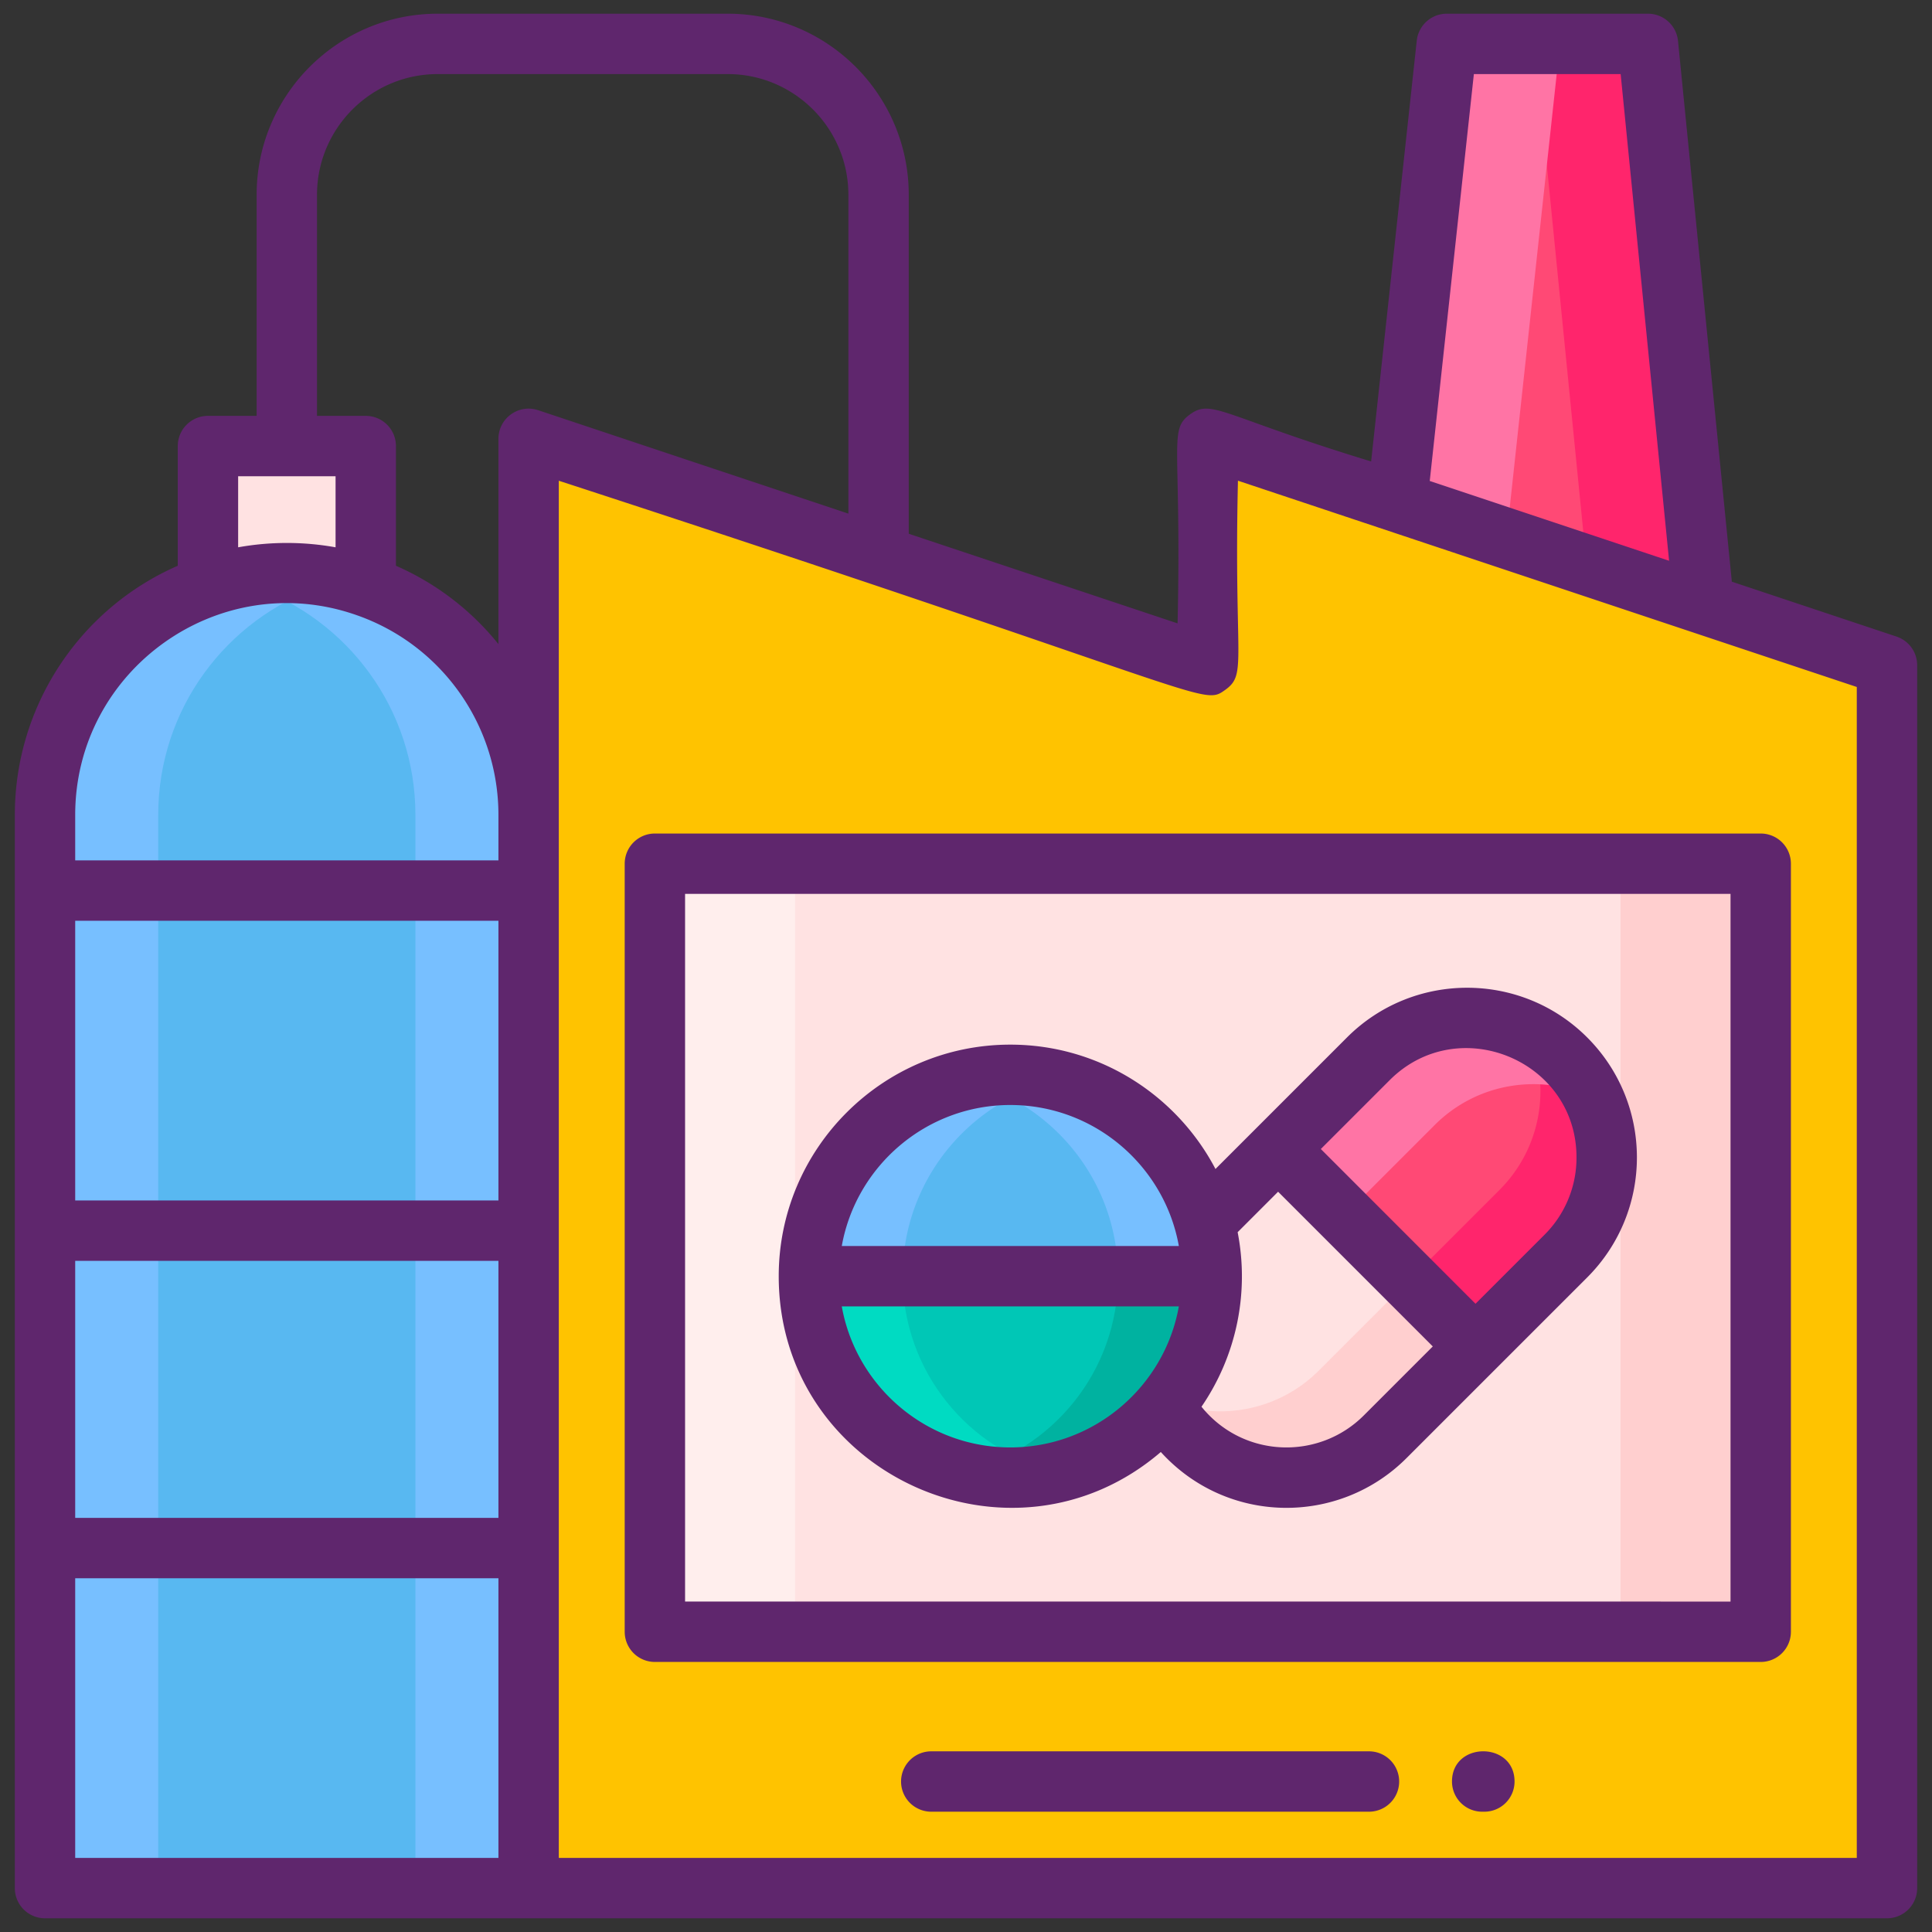 <svg xmlns="http://www.w3.org/2000/svg" xmlns:xlink="http://www.w3.org/1999/xlink" width="512" height="512" x="0" y="0" viewBox="0 0 256 256" style="enable-background:new 0 0 512 512" xml:space="preserve" class=""><rect x="0" y="0" width="256" height="256" fill="#333333" stroke="none"/><g><path fill="#58b8f1" d="M70.045 107.985v142.2H5.965v-142.2c0-14.03 9.03-25.96 21.59-30.29 3.27-1.14 6.79-1.75 10.45-1.75s7.18.61 10.46 1.75c12.56 4.33 21.58 16.26 21.58 30.29z" opacity="1" data-original="#ffd30f" class=""></path><path fill="#77bfff" d="M70.045 107.985v142.2h-15v-142.2c0-14.03-9.02-25.96-21.58-30.29-.97-.34-1.95-.63-2.96-.86 2.4-.59 4.92-.89 7.5-.89 3.66 0 7.18.61 10.46 1.75 12.56 4.33 21.58 16.26 21.58 30.29z" opacity="1" data-original="#ffc300" class=""></path><path fill="#77bfff" d="M45.505 76.835c-1.01.24-1.99.52-2.95.86-12.56 4.33-21.59 16.26-21.59 30.29v142.2h-15v-142.2c0-14.03 9.03-25.96 21.59-30.29 3.27-1.14 6.79-1.75 10.45-1.75 2.58 0 5.09.3 7.5.89z" opacity="1" data-original="#ffe277" class=""></path><path fill="#ffc300" d="m225.755 80.055-40.63-13.55-25.09-8.36v30.003l-89.99-29.999v192.036h179.99V88.145z" opacity="1" data-original="#5fcdff" class=""></path><path fill="#ffc300" d="M250.035 88.145v162.04h-15V83.145z" opacity="1" data-original="#30b6ff" class=""></path><path fill="#ffc300" d="M85.045 63.145v187.04h-15V58.145z" opacity="1" data-original="#73d7f9" class=""></path><path fill="#ff4975" d="m225.755 80.055-40.63-13.55 6.58-60.69h26.66z" opacity="1" data-original="#ff4975" class=""></path><path fill="#ff256c" d="m225.755 80.055-15.52-5.17-6.87-69.07h15z" opacity="1" data-original="#ff256c" class=""></path><path fill="#ff74a5" d="m206.705 5.815-7.1 65.52-14.48-4.83 6.58-60.69z" opacity="1" data-original="#ff74a5" class=""></path><path fill="#ffe2e2" d="M48.465 59.105v18.59c-3.28-1.14-6.8-1.75-10.46-1.75s-7.18.61-10.45 1.75v-18.59zM86.776 114.446h146.528v101.771H86.776z" opacity="1" data-original="#ffe2e2" class=""></path><path fill="#ffcfcf" d="M214.724 114.445h18.577v101.77h-18.577z" opacity="1" data-original="#ffcfcf" class=""></path><path fill="#ffeeed" d="M86.779 114.445h18.577v101.77H86.779z" opacity="1" data-original="#ffeeed" class=""></path><path fill="#ff4975" d="m207.475 166.449-11.962 11.962-26.158-26.158 11.962-11.962c7.225-7.225 18.94-7.225 26.161-.004a18.436 18.436 0 0 1 5.417 13.079c0 4.734-1.808 9.471-5.42 13.083z" opacity="1" data-original="#ff4975" class=""></path><path fill="#ff256c" d="m207.474 166.452-11.96 11.96-8.781-8.781 11.96-11.96a18.452 18.452 0 0 0 5.421-13.09c0-2.716-.591-5.427-1.785-7.921a18.354 18.354 0 0 1 5.152 3.63 18.426 18.426 0 0 1 5.415 13.073 18.457 18.457 0 0 1-5.422 13.089z" opacity="1" data-original="#ff256c" class=""></path><path fill="#ff74a5" d="M211.11 145.441c-6.867-3.261-15.327-2.049-21.011 3.636l-11.96 11.96-8.781-8.781 11.96-11.96c7.224-7.224 18.939-7.23 26.163-.006a18.13 18.13 0 0 1 3.629 5.151z" opacity="1" data-original="#ff74a5" class=""></path><path fill="#ffe2e2" d="m195.513 178.411-11.962 11.962c-7.225 7.225-18.933 7.225-26.158 0-7.221-7.221-7.225-18.933 0-26.158l11.962-11.962z" opacity="1" data-original="#ffe2e2" class=""></path><path fill="#ffcfcf" d="m195.514 178.412-11.96 11.96c-7.224 7.224-18.933 7.224-26.157 0a18.354 18.354 0 0 1-3.63-5.152c6.861 3.267 15.321 2.055 21.005-3.63l11.96-11.96z" opacity="1" data-original="#ffcfcf" class=""></path><path fill="#58b8f1" d="M160.557 169.105h-53.371c0-14.744 11.942-26.686 26.686-26.686 14.737 0 26.685 11.942 26.685 26.686z" opacity="1" data-original="#ffd30f" class=""></path><path fill="#77bfff" d="M160.561 169.103h-12.419c0-12.609-8.743-23.165-20.483-25.964a26.935 26.935 0 0 1 6.209-.72c14.738 0 26.693 11.939 26.693 26.684z" opacity="1" data-original="#ffc300" class=""></path><path fill="#77bfff" d="M140.078 143.14c-11.74 2.798-20.475 13.355-20.475 25.964h-12.419c0-14.745 11.947-26.684 26.684-26.684a26.882 26.882 0 0 1 6.21.72z" opacity="1" data-original="#ffe277" class=""></path><path fill="#00c7b6" d="M160.557 169.105c0 14.737-11.949 26.686-26.686 26.686-14.744 0-26.686-11.949-26.686-26.686z" opacity="1" data-original="#00c7b6" class=""></path><path fill="#00b2a0" d="M160.561 169.103c0 14.737-11.955 26.684-26.692 26.684-2.136 0-4.214-.248-6.209-.729 11.74-2.798 20.483-13.354 20.483-25.955z" opacity="1" data-original="#00b2a0" class=""></path><path fill="#00dbc2" d="M140.078 195.059c-1.995.48-4.073.729-6.209.729-14.737 0-26.684-11.947-26.684-26.684h12.419c-.001 12.6 8.734 23.156 20.474 25.955z" opacity="1" data-original="#00dbc2" class=""></path><path fill="#5f266d" d="m251.3 84.35-21.822-7.274-7.133-71.657a4 4 0 0 0-3.98-3.604h-26.66a4.002 4.002 0 0 0-3.977 3.569l-6.046 55.761c-19.729-6.016-21.087-8.336-23.987-6.244-2.914 2.099-1.113 3.809-1.661 27.698l-35.62-11.874v-44.91c0-13.234-10.766-24-24-24H58.005c-13.233 0-24 10.766-24 24v29.29h-6.45a4 4 0 0 0-4 4v15.861c-13.025 5.694-21.59 18.62-21.59 33.019v142.2a4 4 0 0 0 4 4h244.07a4 4 0 0 0 4-4V88.145a4.001 4.001 0 0 0-2.735-3.795zm-61.851-20.62 5.846-53.916h19.449l6.419 64.49-31.714-10.574zM42.005 25.815c0-8.822 7.178-16 16-16h38.411c8.822 0 16 7.178 16 16v42.243L71.31 54.354c-2.597-.864-5.265 1.074-5.265 3.795v27.198a35.927 35.927 0 0 0-13.58-10.382v-15.86a4 4 0 0 0-4-4h-6.46zm24.04 133.251H9.965v-37.059h56.08zm-56.08 8h56.08v34.06H9.965zm21.59-103.961h12.91v9.417a36.457 36.457 0 0 0-12.91-.001zm15.606 18.372c11.295 3.894 18.884 14.547 18.884 26.508v6.022H9.965v-6.022c0-19.233 19.028-32.822 37.196-26.508zM9.965 209.126h56.08v37.059H9.965zm236.07 37.059H74.045V63.7c87.291 28.447 85.169 29.971 88.329 27.694 2.913-2.1 1.113-3.812 1.661-27.7l60.454 20.156h.001l21.545 7.178z" opacity="1" data-original="#5f266d" class=""></path><path fill="#5f266d" d="M82.776 114.446v101.771a4 4 0 0 0 4 4h146.528a4 4 0 0 0 4-4V114.446a4 4 0 0 0-4-4H86.776a4 4 0 0 0-4 4zm8 4h138.528v93.771H90.776z" opacity="1" data-original="#5f266d" class=""></path><path fill="#5f266d" d="m178.488 137.463-17.432 17.433c-5.135-9.784-15.39-16.477-27.185-16.477-16.92 0-30.686 13.766-30.686 30.686 0 26.174 30.84 40.261 50.629 23.293 8.733 9.633 23.558 9.819 32.564.801l23.924-23.921c8.791-8.79 8.801-23.021.004-31.818-8.771-8.771-23.044-8.77-31.818.003zm-44.616 8.956c11.145 0 20.438 8.078 22.333 18.686H111.54c1.894-10.608 11.187-18.686 22.332-18.686zm0 45.372c-11.145 0-20.438-8.078-22.333-18.686h44.665c-1.894 10.608-11.188 18.686-22.332 18.686zm46.847-4.248c-5.995 6.005-16.021 5.664-21.516-1.145a30.54 30.54 0 0 0 4.791-23.126l5.361-5.362 20.498 20.499zm23.927-23.922-9.134 9.134-20.497-20.505 9.13-9.13c9.075-9.072 24.75-2.637 24.75 10.247a14.4 14.4 0 0 1-4.249 10.254zM181.396 232.06h-58a4 4 0 0 0 0 8h58a4 4 0 0 0 0-8zM192.396 236.06a4 4 0 0 0 4 4h.289a4 4 0 0 0 4-4c0-5.334-8.289-5.34-8.289 0z" opacity="1" data-original="#5f266d" class=""></path></g></svg>